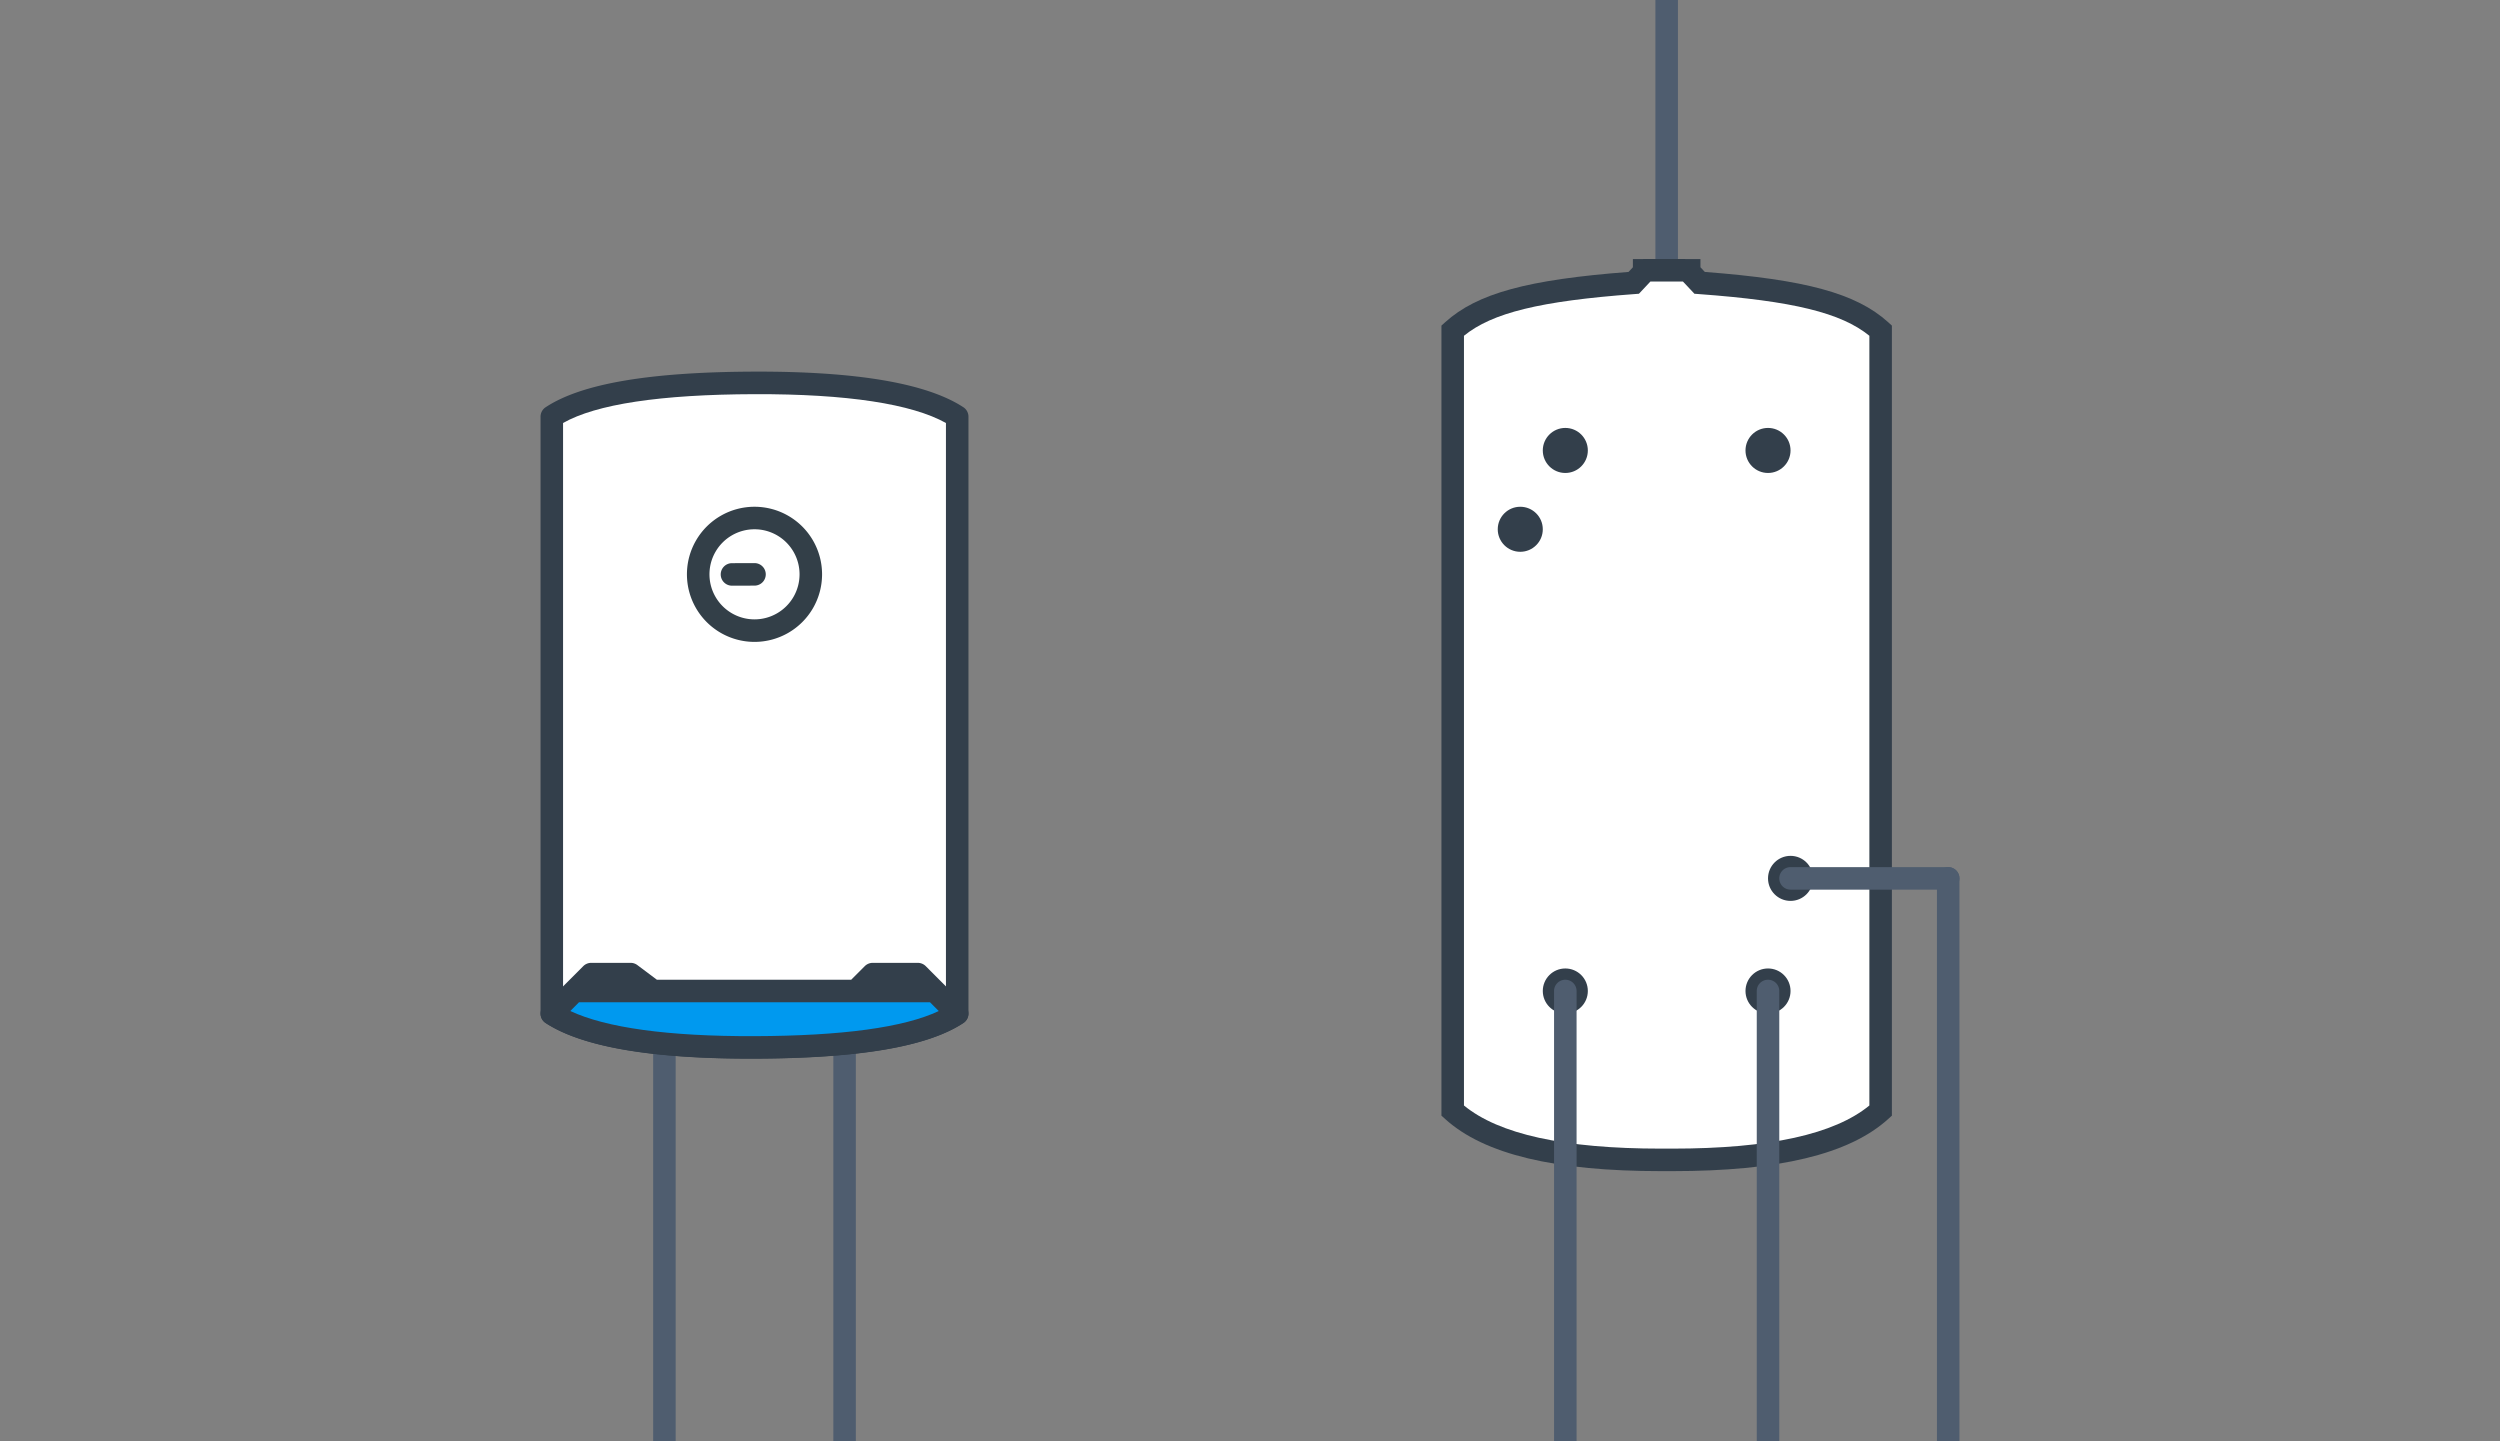 <svg xmlns="http://www.w3.org/2000/svg" width="222" height="128" viewBox="0 0 222 128">
    <rect x="0" y="0" width="222" height="128" fill="#808080" stroke="none"/>
    <g fill="none" fill-rule="nonzero">
        <path fill="#4F5D6F" d="M59 90a1 1 0 0 1 1 1v42a1 1 0 1 1-2 0V91a1 1 0 0 1 1-1zM75 90a1 1 0 0 1 1 1v42a1 1 0 1 1-2 0V91a1 1 0 0 1 1-1z"/>
        <path fill="#333F4B" d="M48.448 36.167C51.66 34.04 57.795 33.029 66.997 33c9.027-.028 15.272 1.02 18.55 3.162a1 1 0 0 1 .453.838v53a1 1 0 0 1-.448.833C82.34 92.961 76.205 93.972 67.003 94c-9.027.028-15.272-1.02-18.55-3.162A1 1 0 0 1 48 90V37a1 1 0 0 1 .448-.834z"/>
        <path fill="#FFF" d="M50 89.438c3.008 1.691 8.767 2.588 16.997 2.562 8.383-.025 14.064-.892 17.003-2.56V37.564c-3.008-1.691-8.768-2.588-16.997-2.562-8.383.025-14.064.892-17.003 2.56v51.877z"/>
        <path fill="#333F48" d="M67 57a6 6 0 1 1 0-12 6 6 0 0 1 0 12z"/>
        <path fill="#FFF" d="M67 55a4 4 0 1 0 0-8 4 4 0 0 0 0 8z"/>
        <path fill="#333F48" d="M64 51.013a1 1 0 0 1 .997-1.003l2-.006A1 1 0 0 1 68 51a1 1 0 0 1-.997 1.003l-2 .006A1 1 0 0 1 64 51.013z"/>
        <path fill="#333F4B" d="M76.793 85.793a1 1 0 0 1 .707-.292h4a1 1 0 0 1 .708.294l3.5 3.51a1 1 0 0 1-.158 1.541c-3.23 2.13-9.328 3.137-18.547 3.165-9.046.028-15.252-1.016-18.548-3.162a1 1 0 0 1-.163-1.544l3.5-3.51a1 1 0 0 1 .708-.294H56a1 1 0 0 1 .6.2l1.733 1.3h17.253l1.207-1.208z"/>
        <path fill="#0099ef" d="M51.416 89l-.773.777c3.156 1.482 8.657 2.258 16.354 2.234 7.83-.024 13.27-.776 16.363-2.23l-.776-.78H51.416z"/>
        <g transform="translate(128 -7)">
            <path fill="#4F5D6F" d="M21 1.385v33.23C21 35.38 20.552 36 20 36s-1-.62-1-1.385V1.385C19 .62 19.448 0 20 0s1 .62 1 1.385z"/>
            <path fill="#333F4B" d="M19 30h1l3 .004v.731l.388.413c8.928.681 13.44 1.895 16.283 4.467l.329.298v70.157l-.329.297c-3.475 3.148-9.749 4.63-19.171 4.63h-1c-9.422 0-15.696-1.482-19.171-4.63L0 106.07V35.913l.33-.298c2.842-2.572 7.354-3.786 16.282-4.467l.388-.413v-.731L19 30V30z"/>
            <path fill="#FFF" d="M20 32l1.446.002 1.018 1.083.388.029C31.241 33.73 35.5 34.782 38 36.816v68.352c-3.102 2.545-8.845 3.83-17.5 3.83h-1c-8.655 0-14.398-1.285-17.5-3.83V36.816c2.501-2.034 6.759-3.085 15.148-3.702l.388-.029 1.018-1.083L20 32z"/>
            <circle cx="11" cy="95" r="2" fill="#333F4B"/>
            <circle cx="29" cy="95" r="2" fill="#333F4B"/>
            <circle cx="31" cy="85" r="2" fill="#333F4B"/>
            <circle cx="11" cy="47" r="2" fill="#333F4B"/>
            <circle cx="29" cy="47" r="2" fill="#333F4B"/>
            <circle cx="7" cy="54" r="2" fill="#333F4B"/>
            <path fill="#4F5D6F" d="M11 94a1 1 0 0 1 1 1v45a1 1 0 1 1-2 0V95a1 1 0 0 1 1-1zM29 94a1 1 0 0 1 1 1v45a1 1 0 1 1-2 0V95a1 1 0 0 1 1-1zM45 84a1 1 0 0 1 1 1v55a1 1 0 1 1-2 0V85a1 1 0 0 1 1-1z"/>
            <path fill="#4F5D6F" d="M31 84h14a1 1 0 0 1 0 2H31a1 1 0 0 1 0-2z"/>
        </g>
    </g>
</svg>

